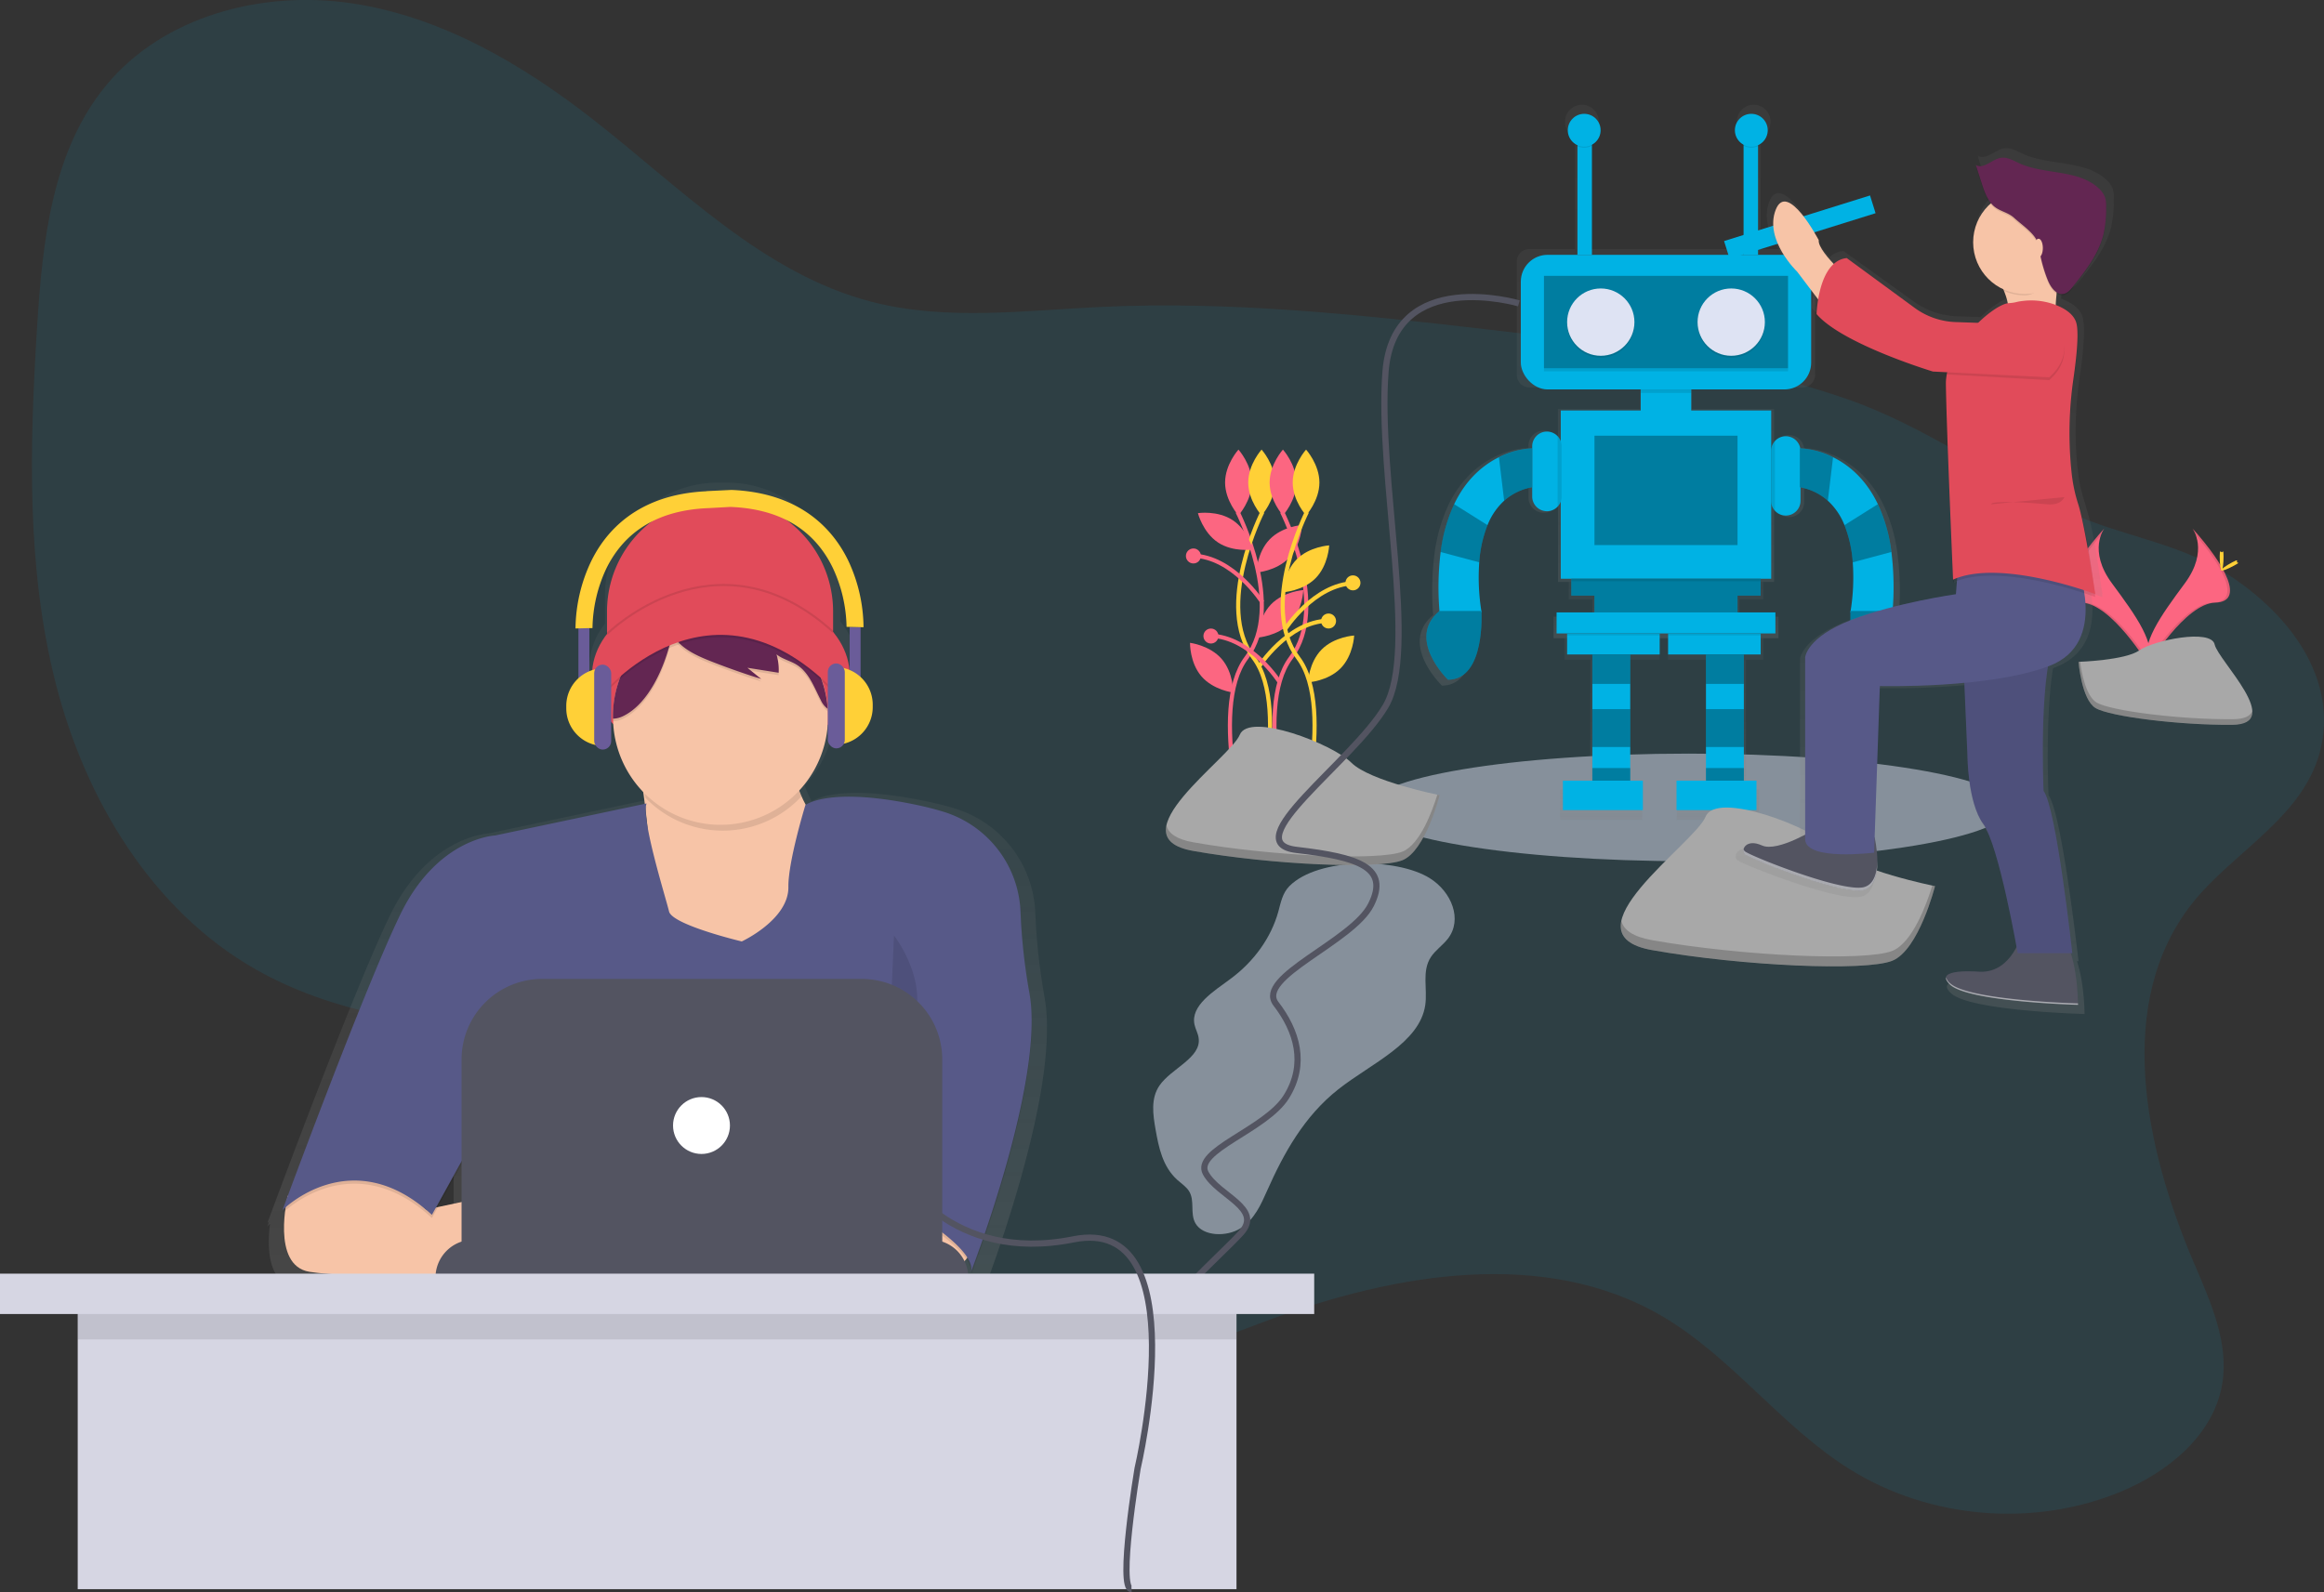<svg id="af8363df-f336-47a7-a0a7-f658d27a6b25" data-name="Layer 1" xmlns="http://www.w3.org/2000/svg" xmlns:xlink="http://www.w3.org/1999/xlink" width="1124.68" height="770.77" viewBox="0 0 1124.68 770.77"><rect x="0" y="0" width="1124.68" height="770.77" fill="#333333" stroke="none"/><defs><linearGradient id="e61bd437-9da2-4863-9545-c2af53c0a537" x1="806.25" y1="308.92" x2="806.25" y2="281.72" gradientUnits="userSpaceOnUse"><stop offset="0" stop-color="gray" stop-opacity="0.25"/><stop offset="0.54" stop-color="gray" stop-opacity="0.12"/><stop offset="1" stop-color="gray" stop-opacity="0.1"/></linearGradient><linearGradient id="10ef4d3d-1e97-4021-86f6-ed4174e2acc5" x1="843.91" y1="397.31" x2="843.91" y2="115.79" xlink:href="#e61bd437-9da2-4863-9545-c2af53c0a537"/><linearGradient id="7562a594-e7f2-488a-b294-03a8761f4adc" x1="779.04" y1="396.82" x2="779.04" y2="308.93" xlink:href="#e61bd437-9da2-4863-9545-c2af53c0a537"/><linearGradient id="02021a5a-8b4c-4a8f-a82b-baff5e596802" x1="830.31" y1="396.82" x2="830.31" y2="308.93" xlink:href="#e61bd437-9da2-4863-9545-c2af53c0a537"/><linearGradient id="dd623d78-3bb6-4132-be49-2e425533c027" x1="969.14" y1="556.31" x2="969.14" y2="137.12" xlink:href="#e61bd437-9da2-4863-9545-c2af53c0a537"/><linearGradient id="55adf8d3-7ffb-491e-9308-2cd46ab42596" x1="355.66" y1="691.67" x2="355.66" y2="298.98" xlink:href="#e61bd437-9da2-4863-9545-c2af53c0a537"/></defs><title>firmware</title><path d="M1098.47,502.77c-37.66,47.88-23,117.84.9,173.86,8,18.76,17.08,38.6,13.7,58.72-4.13,24.6-26.09,42.58-49.14,52.12-42,17.38-92.3,13.24-130.91-10.78-33.36-20.76-57.26-54.51-91.19-74.32C785,669.2,712.76,681.72,651.1,704.56c-43.63,16.16-91.32,37.17-134.67,20.28-30.5-11.88-51.59-40.8-63.08-71.45-5.55-14.8-9.57-30.82-20.16-42.55-6.3-7-14.51-11.92-22.93-16.1-76.87-38.11-174-17.7-248.63-60-50.43-28.55-82.71-82.41-97-138.56s-12.63-115-9-172.88c2.58-41.1,7.21-85,33.47-116.7,27.78-33.56,75.46-46,118.55-39.66s82.16,29.11,116.52,55.88c42.95,33.46,82.78,75.13,135.51,88.69,35.91,9.23,73.69,4.18,110.72,2.43,61.92-2.92,123.86,3.58,185.43,10.7,58.95,6.81,118.32,14.31,174.48,33.49,39.74,13.57,71.6,38.2,109.13,55.41,24.46,11.22,51.13,14.31,74.29,28.6,28.53,17.6,54.68,48.21,47.37,84C1154.15,460.27,1118.46,477.35,1098.47,502.77Z" transform="translate(-37.66 -65.37)" fill="#00B2E4" opacity="0.1"/><path d="M661.67,494.29c-3.42,3.42-4.2,8.12-5.41,12.48-3.47,12.44-11.63,23.92-23,32.35-8.33,6.18-19.51,13-17.53,22.23.47,2.2,1.72,4.26,2,6.48,1.42,9.61-13.27,14.67-19,23.08-4.24,6.26-3.1,14-1.85,21.16,1.54,8.73,3.41,18.05,10.57,24.48,1.93,1.73,4.24,3.24,5.59,5.33,3,4.69.4,10.83,3.14,15.64,3.66,6.41,15.2,6.69,21.9,2.37s9.79-11.43,12.76-18.09c8-18,17.88-36.07,34.55-49.19,16-12.57,39.23-22.33,42-40.63,1.18-7.85-1.8-16.45,2.75-23.36,2.15-3.27,5.74-5.69,8.18-8.81,7.25-9.3,1.85-22.75-8.76-29.36C713.57,480.49,675.61,480.33,661.67,494.29Z" transform="translate(-37.66 -65.37)" fill="#dee3f3" opacity="0.5"/><ellipse cx="817.36" cy="390.84" rx="155.03" ry="26.04" fill="#dee3f3" opacity="0.5"/><polygon points="841.82 290.09 853.33 290.09 853.33 282.96 853.33 281.72 759.16 281.72 759.16 282.96 759.16 290.09 770.67 290.09 770.67 298.46 751.83 298.46 751.83 308.92 860.66 308.92 860.66 298.46 841.82 298.46 841.82 290.09" fill="url(#e61bd437-9da2-4863-9545-c2af53c0a537)"/><path d="M956.58,363.12h0a142,142,0,0,0-.6-29.31A79.66,79.66,0,0,0,949.26,310C943.2,297.3,934.57,290.4,927,286.66a41.89,41.89,0,0,0-16.29-4.44,7.32,7.32,0,0,0-14.48,0V263.37H856.46V252.91H910a6.06,6.06,0,0,0,6.06-6.06V192a6.06,6.06,0,0,0-6.06-6.06H889.7V131.88a8.16,8.16,0,0,0,4.8-7.44c0-.08,0-.16,0-.24s0-.16,0-.24a8.17,8.17,0,0,0-16.33,0c0,.08,0,.16,0,.24s0,.16,0,.24a8.16,8.16,0,0,0,4.32,7.21v54.29H807.07V131.65a8.16,8.16,0,0,0,4.32-7.21c0-.08,0-.16,0-.24s0-.16,0-.24a8.17,8.17,0,0,0-16.33,0c0,.08,0,.16,0,.24s0,.16,0,.24a8.16,8.16,0,0,0,4.8,7.44v54.06H777.77a6.06,6.06,0,0,0-6.06,6.06v54.84a6.06,6.06,0,0,0,6.06,6.06h53.58v10.46H791.59v15.42a7.31,7.31,0,0,0-1.58-2.63l-.17-.18a7.32,7.32,0,0,0-12.5,5.18v1a41.12,41.12,0,0,0-16.52,4.45c-7.58,3.75-16.2,10.65-22.26,23.36a79.66,79.66,0,0,0-6.72,23.79,142,142,0,0,0-.6,29.31c-16.79,13.94,4.24,34.19,4.24,34.19,17.23,0,16.84-28.6,16.65-33.48h.09s0-.24-.12-.69v0h0a107.13,107.13,0,0,1-1-24.16,61.7,61.7,0,0,1,4.08-18.54,32.91,32.91,0,0,1,8.28-12.15,28.31,28.31,0,0,1,13.91-6.71v4.71a7.32,7.32,0,0,0,14.25,2.37v38.44H896.23V309.44a7.31,7.31,0,0,0,1.86,3.9l.2.21a7.32,7.32,0,0,0,12.5-5.18v-6.74a28.24,28.24,0,0,1,13.6,6.64,32.91,32.91,0,0,1,8.28,12.15A61.7,61.7,0,0,1,936.76,339a107.13,107.13,0,0,1-1,24.16h0v0c-.07.45-.12.69-.12.69h.09c-.19,4.88-.57,33.48,16.65,33.48C952.34,397.31,973.37,377.06,956.58,363.12Z" transform="translate(-37.66 -65.37)" fill="url(#10ef4d3d-1e97-4021-86f6-ed4174e2acc5)"/><polygon points="757.07 309.89 757.07 319.39 769.62 319.39 769.62 334.04 769.62 334.04 769.62 346.59 769.62 365.43 769.62 375.89 769.62 382.17 754.97 382.17 754.97 396.82 794.74 396.82 794.74 382.17 788.46 382.17 788.46 375.89 788.46 375.89 788.46 365.43 788.46 365.43 788.46 346.59 788.46 346.59 788.46 334.04 788.46 334.04 788.46 319.39 803.11 319.39 803.11 309.89 803.11 308.93 757.07 308.93 757.07 309.89" fill="url(#7562a594-e7f2-488a-b294-03a8761f4adc)"/><polygon points="807.29 309.89 807.29 319.39 826.13 319.39 826.13 334.04 826.13 334.04 826.13 346.59 826.13 365.43 826.13 375.89 826.13 382.17 811.48 382.17 811.48 396.82 851.24 396.82 851.24 382.17 844.96 382.17 844.96 375.89 844.96 365.43 844.96 346.59 844.96 334.04 844.96 334.04 844.96 319.39 853.33 319.39 853.33 309.89 853.33 308.93 807.29 308.93 807.29 309.89" fill="url(#02021a5a-8b4c-4a8f-a82b-baff5e596802)"/><rect x="735.99" y="123.35" width="140.51" height="65.16" rx="12.97" ry="12.97" fill="#00B2E4"/><rect x="747.19" y="178.51" width="118.11" height="1.22" opacity="0.1"/><rect x="747.19" y="133.53" width="118.11" height="44.8" opacity="0.3"/><circle cx="774.68" cy="156.87" r="16.29" opacity="0.1"/><circle cx="774.68" cy="155.93" r="16.29" fill="#dee3f3"/><circle cx="837.81" cy="156.87" r="16.29" opacity="0.1"/><circle cx="837.81" cy="155.93" r="16.29" fill="#dee3f3"/><rect x="794.03" y="188.51" width="24.43" height="14.26" fill="#00B2E4"/><rect x="755.34" y="198.7" width="101.82" height="81.45" fill="#00B2E4"/><polygon points="852.06 280.15 852.06 288.29 840.86 288.29 840.86 296.44 771.63 296.44 771.63 288.29 760.43 288.29 760.43 280.15 852.06 280.15" fill="#00B2E4"/><polygon points="852.06 280.15 852.06 288.29 840.86 288.29 840.86 296.44 771.63 296.44 771.63 288.29 760.43 288.29 760.43 280.15 852.06 280.15" opacity="0.3"/><rect x="753.3" y="296.44" width="105.89" height="10.18" fill="#00B2E4"/><rect x="758.39" y="306.62" width="44.8" height="10.18" fill="#00B2E4"/><rect x="807.27" y="306.62" width="44.8" height="10.18" fill="#00B2E4"/><rect x="756.36" y="377.89" width="38.69" height="14.25" fill="#00B2E4"/><polygon points="770.61 331.06 770.61 343.27 770.61 361.6 770.61 371.78 770.61 377.89 788.94 377.89 788.94 371.78 788.94 361.6 788.94 343.27 788.94 331.06 788.94 316.8 770.61 316.8 770.61 331.06" fill="#00B2E4"/><polygon points="825.59 316.8 825.59 331.06 825.59 343.27 825.59 361.6 825.59 371.78 825.59 377.89 843.92 377.89 843.92 371.78 843.92 361.6 843.92 343.27 843.92 331.06 843.92 316.8 825.59 316.8" fill="#00B2E4"/><rect x="811.34" y="377.89" width="38.69" height="14.25" fill="#00B2E4"/><path d="M793.39,281.37v24.43c0,.18,0,.37,0,.55a7.13,7.13,0,0,1-14.23-.55V281.37a7.12,7.12,0,0,1,12.16-5l.17.17a7.1,7.1,0,0,1,1.9,4.32C793.38,281,793.39,281.19,793.39,281.37Z" transform="translate(-37.66 -65.37)" fill="#00B2E4"/><path d="M909,283.4v24.44a7.12,7.12,0,0,1-12.16,5l-.2-.21a7.11,7.11,0,0,1-1.89-4.83V283.4a7.13,7.13,0,0,1,14.25,0Z" transform="translate(-37.66 -65.37)" fill="#00B2E4"/><path d="M779.13,282.39v18.83a27.55,27.55,0,0,0-13.54,6.53,32,32,0,0,0-8.06,11.82,60,60,0,0,0-4,18,103.14,103.14,0,0,0,1.13,24.2H734.33a139,139,0,0,1,.53-29.21,77.51,77.51,0,0,1,6.54-23.15c5.9-12.37,14.29-19.09,21.66-22.73A40,40,0,0,1,779.13,282.39Z" transform="translate(-37.66 -65.37)" fill="#00B2E4"/><path d="M738.4,394.39s-20.46-19.7-4.12-33.27h20.29S756.73,394.39,738.4,394.39Z" transform="translate(-37.66 -65.37)" fill="#00B2E4"/><path d="M738.4,394.39s-20.46-19.7-4.12-33.27h20.29S756.73,394.39,738.4,394.39Z" transform="translate(-37.66 -65.37)" opacity="0.3"/><rect x="771.63" y="210.91" width="69.23" height="52.94" opacity="0.3"/><rect x="770.61" y="316.8" width="18.33" height="14.25" opacity="0.3"/><rect x="770.61" y="343.27" width="18.33" height="18.33" opacity="0.3"/><rect x="770.61" y="371.78" width="18.33" height="6.11" opacity="0.3"/><rect x="825.59" y="316.8" width="18.33" height="14.25" opacity="0.3"/><rect x="825.59" y="343.27" width="18.33" height="18.33" opacity="0.3"/><rect x="825.59" y="371.78" width="18.33" height="6.11" opacity="0.3"/><path d="M779.13,282.39v18.83a27.55,27.55,0,0,0-13.54,6.53l-2.53-21A40,40,0,0,1,779.13,282.39Z" transform="translate(-37.66 -65.37)" opacity="0.3"/><path d="M757.54,319.57a60,60,0,0,0-4,18l-18.7-5a77.51,77.51,0,0,1,6.54-23.15Z" transform="translate(-37.66 -65.37)" opacity="0.3"/><path d="M908.68,282.39v18.83a27.55,27.55,0,0,1,13.54,6.53,32,32,0,0,1,8.06,11.82,60,60,0,0,1,4,18,103.14,103.14,0,0,1-1.13,24.2h20.36A139,139,0,0,0,953,332.6a77.51,77.51,0,0,0-6.54-23.15c-5.9-12.37-14.29-19.09-21.66-22.73A40,40,0,0,0,908.68,282.39Z" transform="translate(-37.66 -65.37)" fill="#00B2E4"/><path d="M949.41,394.39s20.46-19.7,4.12-33.27H933.24S931.08,394.39,949.41,394.39Z" transform="translate(-37.66 -65.37)" fill="#00B2E4"/><path d="M949.41,394.39s20.46-19.7,4.12-33.27H933.24S931.08,394.39,949.41,394.39Z" transform="translate(-37.66 -65.37)" opacity="0.3"/><path d="M908.68,282.39v18.83a27.55,27.55,0,0,1,13.54,6.53l2.53-21A40,40,0,0,0,908.68,282.39Z" transform="translate(-37.66 -65.37)" opacity="0.3"/><path d="M930.28,319.57a60,60,0,0,1,4,18l18.7-5a77.51,77.51,0,0,0-6.54-23.15Z" transform="translate(-37.66 -65.37)" opacity="0.3"/><rect x="794.03" y="188.51" width="24.43" height="1.69" opacity="0.1"/><path d="M896.62,278.58v34.1a7.11,7.11,0,0,1-1.89-4.83V283.4A7.09,7.09,0,0,1,896.62,278.58Z" transform="translate(-37.66 -65.37)" opacity="0.1"/><path d="M793.36,280.82v25.53a7.1,7.1,0,0,1-1.9,4.32V276.5A7.1,7.1,0,0,1,793.36,280.82Z" transform="translate(-37.66 -65.37)" opacity="0.1"/><rect x="760.43" y="280.15" width="91.63" height="1.21" opacity="0.1"/><rect x="758.39" y="306.62" width="44.8" height="0.93" opacity="0.1"/><rect x="807.27" y="306.62" width="44.8" height="0.93" opacity="0.1"/><rect x="763.39" y="63.05" width="7.01" height="60.3" fill="#00B2E4"/><rect x="843.79" y="63.05" width="7.01" height="60.3" fill="#00B2E4"/><circle cx="766.66" cy="63.52" r="7.95" opacity="0.1"/><circle cx="766.66" cy="63.05" r="7.95" fill="#00B2E4"/><circle cx="847.53" cy="63.52" r="7.95" opacity="0.1"/><circle cx="847.53" cy="63.05" r="7.95" fill="#00B2E4"/><path d="M636.56,313.15s23.26,45.65,4.31,70.63,1.72,93,1.72,93" transform="translate(-37.66 -65.37)" fill="none" stroke="#fc6681" stroke-miterlimit="10" stroke-width="2"/><path d="M643.45,298.94c0,8.8-6.46,15.93-6.46,15.93s-6.46-7.13-6.46-15.93S637,283,637,283,643.45,290.14,643.45,298.94Z" transform="translate(-37.66 -65.37)" fill="#fc6681"/><path d="M648.62,313.15s-23.26,45.65-4.31,70.63-1.72,93-1.72,93" transform="translate(-37.66 -65.37)" fill="none" stroke="#ffd037" stroke-miterlimit="10" stroke-width="2"/><path d="M641.73,298.94c0,8.8,6.46,15.93,6.46,15.93s6.46-7.13,6.46-15.93S648.19,283,648.19,283,641.73,290.14,641.73,298.94Z" transform="translate(-37.66 -65.37)" fill="#ffd037"/><path d="M658.09,313.15s23.26,45.65,4.31,70.63,1.72,93,1.72,93" transform="translate(-37.66 -65.37)" fill="none" stroke="#fc6681" stroke-miterlimit="10" stroke-width="2"/><path d="M665,298.94c0,8.8-6.46,15.93-6.46,15.93s-6.46-7.13-6.46-15.93S658.52,283,658.52,283,665,290.14,665,298.94Z" transform="translate(-37.66 -65.37)" fill="#fc6681"/><path d="M661.36,335.52c-6.1,6.34-15.7,7-15.7,7s.29-9.62,6.39-16,15.7-7,15.7-7S667.46,329.17,661.36,335.52Z" transform="translate(-37.66 -65.37)" fill="#fc6681"/><path d="M662,367c-6.1,6.34-15.7,7-15.7,7s.29-9.62,6.39-16,15.7-7,15.7-7S668.07,360.67,662,367Z" transform="translate(-37.66 -65.37)" fill="#fc6681"/><path d="M628.88,384.34c5.77,6.65,5.57,16.27,5.57,16.27s-9.55-1.15-15.32-7.8-5.57-16.27-5.57-16.27S623.11,377.69,628.88,384.34Z" transform="translate(-37.66 -65.37)" fill="#fc6681"/><path d="M634.23,317.18c7.34,4.86,9.71,14.19,9.71,14.19s-9.52,1.44-16.85-3.42-9.71-14.19-9.71-14.19S626.9,312.31,634.23,317.18Z" transform="translate(-37.66 -65.37)" fill="#fc6681"/><path d="M670.15,313.15s-23.26,45.65-4.31,70.63-1.72,93-1.72,93" transform="translate(-37.66 -65.37)" fill="none" stroke="#ffd037" stroke-miterlimit="10" stroke-width="2"/><path d="M663.26,298.94c0,8.8,6.46,15.93,6.46,15.93s6.46-7.13,6.46-15.93S669.72,283,669.72,283,663.26,290.14,663.26,298.94Z" transform="translate(-37.66 -65.37)" fill="#ffd037"/><path d="M665.12,336.19c-6.18,6.27-6.58,15.88-6.58,15.88s9.61-.55,15.79-6.82,6.58-15.88,6.58-15.88S671.29,329.93,665.12,336.19Z" transform="translate(-37.66 -65.37)" fill="#ffd037"/><path d="M677.23,379.8c-6.18,6.27-6.58,15.88-6.58,15.88s9.61-.55,15.79-6.82S693,373,693,373,683.41,373.53,677.23,379.8Z" transform="translate(-37.66 -65.37)" fill="#ffd037"/><path d="M659.41,370.21s14-22.07,33.65-22.54" transform="translate(-37.66 -65.37)" fill="none" stroke="#ffd037" stroke-miterlimit="10" stroke-width="2"/><path d="M648.51,356.89s-14-22.07-33.65-22.54" transform="translate(-37.66 -65.37)" fill="none" stroke="#fc6681" stroke-miterlimit="10" stroke-width="2"/><path d="M646.69,388.38s14-22.07,33.65-22.54" transform="translate(-37.66 -65.37)" fill="none" stroke="#ffd037" stroke-miterlimit="10" stroke-width="2"/><circle cx="654.75" cy="282.14" r="3.63" fill="#ffd037"/><circle cx="577.54" cy="269.12" r="3.63" fill="#fc6681"/><path d="M657,395.65s-14-22.07-33.65-22.54" transform="translate(-37.66 -65.37)" fill="none" stroke="#fc6681" stroke-miterlimit="10" stroke-width="2"/><circle cx="586.02" cy="307.88" r="3.63" fill="#fc6681"/><circle cx="642.94" cy="300.61" r="3.63" fill="#ffd037"/><path d="M734.36,450.29s-33.73-6.75-42.73-15.74-49.48-24.74-54-13.49-60.72,49.48-22.49,56.22,90,9,101.2,4.5S734.36,450.29,734.36,450.29Z" transform="translate(-37.66 -65.37)" fill="#a8a8a8"/><path d="M615.17,473.1c38.23,6.75,90,9,101.2,4.5,8.56-3.43,14.51-19.88,16.87-27.54l1.12.23s-6.75,27-18,31.48-63,2.25-101.2-4.5c-11-1.95-14.19-6.52-13-12.31C603.11,468.75,607,471.65,615.17,473.1Z" transform="translate(-37.66 -65.37)" opacity="0.2"/><path d="M1098.71,321.21s8.08,10.57-3.73,26.53-21.55,29.43-17.62,39.38c0,0,17.82-29.64,32.33-30.05S1114.67,339,1098.71,321.21Z" transform="translate(-37.66 -65.37)" fill="#fc6681"/><path d="M1098.71,321.21a13.09,13.09,0,0,1,1.65,3.31c14.15,16.63,21.7,32.15,8.09,32.54-12.67.36-27.88,23-31.52,28.75a12.28,12.28,0,0,0,.43,1.3s17.82-29.64,32.33-30.05S1114.67,339,1098.71,321.21Z" transform="translate(-37.66 -65.37)" opacity="0.1"/><path d="M1113.73,334.68c0,3.72-.42,6.74-.93,6.74s-.93-3-.93-6.74.52-2,1-2S1113.73,331,1113.73,334.68Z" transform="translate(-37.66 -65.37)" fill="#ffd037"/><path d="M1118.89,339.12c-3.27,1.78-6.11,2.86-6.36,2.4s2.2-2.26,5.47-4,2-.48,2.22,0S1122.16,337.34,1118.89,339.12Z" transform="translate(-37.66 -65.37)" fill="#ffd037"/><path d="M1056,321.21s-8.08,10.57,3.73,26.53,21.55,29.43,17.62,39.38c0,0-17.82-29.64-32.33-30.05S1040.06,339,1056,321.21Z" transform="translate(-37.66 -65.37)" fill="#fc6681"/><path d="M1056,321.21a13.09,13.09,0,0,0-1.65,3.31c-14.15,16.63-21.7,32.15-8.09,32.54,12.67.36,27.88,23,31.52,28.75a12.28,12.28,0,0,1-.43,1.3s-17.82-29.64-32.33-30.05S1040.06,339,1056,321.21Z" transform="translate(-37.66 -65.37)" opacity="0.1"/><path d="M1041,334.68c0,3.72.42,6.74.93,6.74s.93-3,.93-6.74-.52-2-1-2S1041,331,1041,334.68Z" transform="translate(-37.66 -65.37)" fill="#ffd037"/><path d="M1035.83,339.12c3.27,1.78,6.11,2.86,6.36,2.4s-2.2-2.26-5.47-4-2-.48-2.22,0S1032.57,337.34,1035.83,339.12Z" transform="translate(-37.66 -65.37)" fill="#ffd037"/><path d="M1043.56,385.74s22.6-.7,29.41-5.55,34.76-10.64,36.45-2.86,34,38.68,8.45,38.89-59.28-4-66.08-8.11S1043.56,385.74,1043.56,385.74Z" transform="translate(-37.66 -65.37)" fill="#a8a8a8"/><path d="M1118.33,413.51c-25.51.21-59.28-4-66.08-8.11-5.18-3.15-7.24-14.47-7.93-19.69l-.75,0s1.43,18.23,8.23,22.37,40.57,8.32,66.08,8.11c7.36-.06,9.91-2.68,9.77-6.56C1126.62,412,1123.81,413.47,1118.33,413.51Z" transform="translate(-37.66 -65.37)" opacity="0.2"/><rect x="871.67" y="170.79" width="74" height="9" transform="translate(-48.59 213.6) rotate(-17.35)" fill="#00B2E4"/><path d="M974.09,494.31s-38.72-7.74-49.05-18.07-56.79-28.4-62-15.49-69.7,56.79-25.82,64.54,103.26,10.33,116.17,5.16S974.09,494.31,974.09,494.31Z" transform="translate(-37.66 -65.37)" fill="#a8a8a8"/><path d="M837.26,520.49c43.89,7.74,103.26,10.33,116.17,5.16,9.83-3.93,16.66-22.82,19.36-31.62l1.29.27s-7.74,31-20.65,36.14-72.28,2.58-116.17-5.16c-12.67-2.24-16.29-7.49-14.93-14.13C823.42,515.49,827.83,518.83,837.26,520.49Z" transform="translate(-37.66 -65.37)" opacity="0.2"/><path d="M1060.08,156.7a11.38,11.38,0,0,0-3.2-4.44c-10.39-9.47-27.2-6.6-40.1-12.38-3-1.33-6-3.18-9.25-2.67-4.51.71-8.7,5.84-12.63,3.56l.28.86-.28-.15,2.89,8.8c1.11,3.38,2.28,6.86,4.44,9.67a25.32,25.32,0,0,0,6.12,42.11l.4.89.37.16a29.56,29.56,0,0,1,1.91,6.13c-3.34.46-9.17,4.16-14.91,9.62l-11.47-.39a37.5,37.5,0,0,1-20.6-7l-34.29-24.65a11.48,11.48,0,0,0-6.57,2.9c-4.26-4.44-7.87-9.07-7.56-11.79,0,0-15.95-29.84-21.74-14.92s10.87,30.56,10.87,30.56l10.58,13.7a57.63,57.63,0,0,0-.79,7.26c13,14.92,58.71,28.42,58.71,28.42l7.12.34,0,.35a24.24,24.24,0,0,0-.64,5.7c0,.28,0,.56,0,.85s0,.38,0,.57c.36,23.8,3.62,96.64,3.62,96.64.63-.28,1.29-.54,2-.79l-.51,6.47s-30.44,4.26-52.91,12.79-23.19,18.48-23.19,18.48v87.78c-6.42,3.29-16.55,7.62-21.74,5.31-5.64-2.51-8.74-.4-9.3,1.8h0a2.8,2.8,0,0,0,0,1.33v0a2.38,2.38,0,0,0,.22.56l0,0a2.26,2.26,0,0,0,.38.5c2.17,2.13,49.29,20.61,60.16,17.76a7.51,7.51,0,0,0,1-.33l.3-.15c.2-.09.4-.19.59-.3s.21-.15.32-.22.33-.21.48-.34.2-.18.3-.27.28-.25.41-.38.18-.21.27-.31.25-.28.36-.43.16-.23.23-.34.22-.32.32-.49.13-.24.2-.36.2-.36.28-.54.11-.25.16-.37.17-.4.25-.6l.13-.37c.08-.22.15-.44.22-.66l.1-.35c.07-.24.13-.48.19-.73l.07-.33c.06-.26.11-.53.16-.79l0-.3c0-.29.09-.57.13-.86l0-.25c0-.31.07-.62.09-.94l0-.2q0-.51.06-1v-.14q0-.54,0-1.09v-.07a59.5,59.5,0,0,0-1.4-12.6h0l2.63-74.78A407.79,407.79,0,0,0,989.1,397l1.56,35.68s0,23.45,8,34.11c6.82,9.12,14.71,49.46,16.84,60.91-2.93,5.59-8.53,12.49-18.29,12.28,0,0-18.36-1.59-17.32,3.46h0a2.6,2.6,0,0,0,.12.39v0a3.59,3.59,0,0,0,.2.42l0,0c.07.13.16.26.25.4l.06.08c.11.15.22.3.36.46l0,0,.4.44.12.12c.16.16.34.33.53.51,9.42,8.53,64.51,9.95,64.51,9.95v-.19c0-.05,0-.12,0-.2v0c0-2.47-.36-15.42-3.66-25.16h.76s-8-71.77-14.5-80.3c0,0-1.73-37.84,2.18-61.56l.72-.26c18.27-6.82,19.57-23.63,17.69-36,3.46,1.11,5.51,1.87,5.51,1.87s-.06-.54-.18-1.49l.18.07s-.35-2.26-.92-5.78c-1.31-9.68-3.84-26.6-6.54-34.59-.44-1.76-.85-3.26-1.24-4.4a75.12,75.12,0,0,1-3.19-14.76,174.94,174.94,0,0,1-1.12-19.57,187.88,187.88,0,0,1,2-26.11c1.11-7.55,2.1-16.14,2-22.14a29.52,29.52,0,0,0-.44-6.24c-1-4.43-5.24-7.31-9.68-9.14-.29-.12-.58-.21-.87-.32.11-1.68.25-3.58.43-5.59a4.77,4.77,0,0,0,3.69.75c1.91-.42,3.28-2,4.5-3.51,6.42-7.89,13-16.11,15.49-25.91a56,56,0,0,0,1.36-13.34q0-.37,0-.74A14.51,14.51,0,0,0,1060.08,156.7Z" transform="translate(-37.66 -65.37)" fill="url(#dd623d78-3bb6-4132-be49-2e425533c027)"/><path d="M1001.59,195.16s9.73,14.6,7.65,21.55,22.94,2.78,22.94,2.78.7-27.11,5.56-33.37S1001.59,195.16,1001.59,195.16Z" transform="translate(-37.66 -65.37)" fill="#f7c4a7"/><path d="M937.29,204.55s-20.16-16.68-19.47-22.94c0,0-15.29-29.2-20.86-14.6S907.4,196.9,907.4,196.9l19.47,25.72Z" transform="translate(-37.66 -65.37)" fill="#f7c4a7"/><path d="M916.78,466.28S898,478.1,890.37,474.63s-10.43,2.09-8.34,4.17,47.27,20.16,57.7,17.38,5.12-25.55,5.12-25.55Z" transform="translate(-37.66 -65.37)" fill="#535461"/><path d="M1016.19,517s-4.52,19.12-20.16,18.77c0,0-23.64-2.09-14.6,6.26s61.87,9.73,61.87,9.73,0-28.5-9.73-34.76S1016.19,517,1016.19,517Z" transform="translate(-37.66 -65.37)" fill="#535461"/><path d="M987.69,382.17l2.09,48.66s0,22.94,7.65,33.37,16.68,62.57,16.68,62.57h26.42s-7.65-70.21-13.9-78.56c0,0-2.78-61.87,7-75.77Z" transform="translate(-37.66 -65.37)" fill="#575988"/><path d="M987.69,382.17l2.09,48.66s0,22.94,7.65,33.37,16.68,62.57,16.68,62.57h26.42s-7.65-70.21-13.9-78.56c0,0-2.78-61.87,7-75.77Z" transform="translate(-37.66 -65.37)" opacity="0.1"/><path d="M1042.61,338.37s16,38.23-13.21,49.36-82,9.73-82,9.73l-2.78,80.64s-32.67,4.17-33.37-6.26V383.56s.7-9.73,22.25-18.07S984.21,353,984.21,353l1.39-18.07Z" transform="translate(-37.66 -65.37)" fill="#575988"/><path d="M1017,212.42a33.27,33.27,0,0,1,16.33,2.31c4.26,1.79,8.36,4.61,9.29,8.94,1.1,5.13-.12,16.64-1.52,26.37a181.63,181.63,0,0,0-.85,46.09c.72,6.39,1.71,12,3.06,14.44,4.17,7.65,8.34,43.8,8.34,43.8s-45.88-17.38-68.82-7c0,0-3.13-71.26-3.48-94.54-.27-18,22.59-38.58,30.24-39.28C1014.07,213.18,1012.54,212.88,1017,212.42Z" transform="translate(-37.66 -65.37)" opacity="0.1"/><path d="M1017,211a33.27,33.27,0,0,1,16.33,2.31c4.26,1.79,8.36,4.61,9.29,8.94,1.1,5.13-.12,16.64-1.52,26.37a181.63,181.63,0,0,0-.85,46.09,74.75,74.75,0,0,0,3.06,14.44c3.13,9.38,8.34,43.8,8.34,43.8s-45.88-17.38-68.82-7c0,0-3.13-71.26-3.48-94.54-.27-18,22.59-38.58,30.24-39.28C1014.07,211.79,1012.54,211.49,1017,211Z" transform="translate(-37.66 -65.37)" fill="#e14b5a"/><path d="M1029.4,249.39,980,246.61s-3.14-24.2,4-23.95l48.85,1.7S1043.31,236.87,1029.4,249.39Z" transform="translate(-37.66 -65.37)" opacity="0.1"/><path d="M1029.4,248l-56.31-2.78S929.3,232,916.78,217.41c0,0,.7-25.72,14.6-27.11l32.89,24.12A35.51,35.51,0,0,0,984,221.27l48.85,1.7S1043.31,235.48,1029.4,248Z" transform="translate(-37.66 -65.37)" fill="#e14b5a"/><path d="M1031.83,198.29c.83-6.59,3.82-8.78,5.91-11.47,4.87-6.26-36.15,9-36.15,9a73.74,73.74,0,0,1,5.54,10.23,24.92,24.92,0,0,0,10.44,2.28C1023.63,208.37,1027.51,201.86,1031.83,198.29Z" transform="translate(-37.66 -65.37)" opacity="0.1"/><circle cx="979.92" cy="117.28" r="25.03" fill="#f7c4a7"/><path d="M1001.78,165.11c-2.67-2.91-3.95-6.79-5.16-10.55l-2.77-8.61c3.77,2.23,7.79-2.79,12.11-3.48,3.1-.5,6,1.31,8.87,2.62,12.37,5.66,28.49,2.85,38.46,12.12a11.12,11.12,0,0,1,3.07,4.34,14.54,14.54,0,0,1,.56,4.9,55.83,55.83,0,0,1-1.3,13.05c-2.37,9.59-8.69,17.63-14.85,25.35-1.17,1.47-2.48,3-4.32,3.43-3.58.8-6.35-3.07-7.73-6.46a68.75,68.75,0,0,1-4-14A18.28,18.28,0,0,0,1023,182c-2.15-3.82-7.46-7.43-10.69-10.39S1004.74,168.35,1001.78,165.11Z" transform="translate(-37.66 -65.37)" opacity="0.1"/><path d="M1001.78,164.41c-2.67-2.91-3.95-6.79-5.16-10.55l-2.77-8.61c3.77,2.23,7.79-2.79,12.11-3.48,3.1-.5,6,1.31,8.87,2.62,12.37,5.66,28.49,2.85,38.46,12.12a11.12,11.12,0,0,1,3.07,4.34,14.54,14.54,0,0,1,.56,4.9,55.83,55.83,0,0,1-1.3,13.05c-2.37,9.59-8.69,17.63-14.85,25.35-1.17,1.47-2.48,3-4.32,3.43-3.58.8-6.35-3.07-7.73-6.46a68.75,68.75,0,0,1-4-14,18.28,18.28,0,0,0-1.65-5.9c-2.15-3.82-7.46-7.43-10.69-10.39S1004.74,167.65,1001.78,164.41Z" transform="translate(-37.66 -65.37)" fill="#632652"/><ellipse cx="986.53" cy="120.07" rx="2.09" ry="4.52" fill="#f7c4a7"/><path d="M1036.7,306s-1.39,4.17-8.34,3.48-27.11-2.09-27.11,0" transform="translate(-37.66 -65.37)" opacity="0.1"/><path d="M981.43,541.36a5.89,5.89,0,0,1-2-2.9c-.18.9.38,2.08,2,3.6,9,8.34,61.87,9.73,61.87,9.73s0-.25,0-.7C1043,551.09,990.44,549.68,981.43,541.36Z" transform="translate(-37.66 -65.37)" fill="#fff" opacity="0.5"/><path d="M939.72,494.79c-10.43,2.78-55.61-15.29-57.7-17.38a2.26,2.26,0,0,1-.58-1,2.5,2.5,0,0,0,.58,2.41c2.09,2.09,47.27,20.16,57.7,17.38,5.37-1.43,6.56-8.16,6.46-14.35C946.09,487.6,944.69,493.46,939.72,494.79Z" transform="translate(-37.66 -65.37)" fill="#fff" opacity="0.5"/><path d="M772.71,212.22s-60.54-17.93-64.54,33.07,16,135,0,162-73.09,66-43,69.5,45,8.5,36,26.5-56,35-46,48,15,29,5,45-45,26-39,37,28,17,17,29-42.89,39.3-30.44,39.15" transform="translate(-37.66 -65.37)" fill="none" stroke="#535461" stroke-miterlimit="10" stroke-width="3"/><path d="M543.16,548.07a298.41,298.41,0,0,1-4.48-41h0A55,55,0,0,0,500,456.8c-3.95-1.21-8.3-2.35-13.11-3.37-42.13-8.95-54.93-1.14-56.38-.11a54,54,0,0,1-3.19-7c-.07-.24-.14-.49-.21-.74a53.93,53.93,0,0,0,14.41-32.49c7-7.13,11.13-15.72,11.13-25,0-8-3-15.43-8.36-21.9V353.68A54.71,54.71,0,0,0,389.58,299h-4.44a54.71,54.71,0,0,0-54.71,54.71v13.56a34,34,0,0,0-7.56,20.9c0,9.06,3.94,17.49,10.7,24.53a53.94,53.94,0,0,0,15,33.55c.3,2.05.6,4.27.9,6.6l-75.37,15.94s-29.06,1.19-47.77,39.81C210.51,541.25,179,625.29,169.68,650.3h0c-1.69,4.53-2.64,7.13-2.64,7.13s.31-.31.9-.84L167,659s.46-.46,1.33-1.22c-1.32,10.47-1.51,28.44,12.21,30.68,11.5,1.88,41.11,2.65,63.49,3v0h1.55c14.83.2,26.11.2,26.11.2v-.2H512.36V689a16.59,16.59,0,0,0-1.33-6.52l.34-.4a13.21,13.21,0,0,1,2.5,5.79,5.79,5.79,0,0,1-.11.61l.14-.37a6.2,6.2,0,0,1-.14,2s30.87-79.55,30.54-127A80.47,80.47,0,0,0,543.16,548.07ZM350.72,463.55a55.19,55.19,0,0,1-.76-6.86v-.06C350.22,458.86,350.48,461.18,350.72,463.55ZM257.19,634.42v19l-11.88,2.54Z" transform="translate(-37.66 -65.37)" fill="url(#55adf8d3-7ffb-491e-9308-2cd46ab42596)"/><path d="M348.47,241.26h0A54.71,54.71,0,0,1,403.17,296V319.3a0,0,0,0,1,0,0H293.76a0,0,0,0,1,0,0V296a54.71,54.71,0,0,1,54.71-54.71Z" fill="#e14b5a"/><ellipse cx="348.85" cy="326.96" rx="62.36" ry="42.85" fill="#e14b5a"/><path d="M346.53,433.83s13,68.09,0,86.46,39.79,25.63,39.79,25.63L441,526l7.65-49s-33.28-18.75-26.4-56.62Z" transform="translate(-37.66 -65.37)" fill="#f7c4a7"/><path d="M508,663.36s3.44,14.92-15.3,17.6a106,106,0,0,1-33.36-.4l-4.13-37.48h43.61Z" transform="translate(-37.66 -65.37)" fill="#f7c4a7"/><path d="M176.92,644.26S168.64,677.9,187.39,681,275,684,275,684V644.23l-31.17,6.66-29.27-28.08Z" transform="translate(-37.66 -65.37)" fill="#f7c4a7"/><path d="M350.55,455.83l-73.26,15.49s-27.93,1.15-45.91,38.26-57,143.08-57,143.08,33.28-33.66,72.3,2.3l26-47.05L267,682.49H468.57v-35.2s42.08,22.57,39,35.2c0,0,36-92.78,28.26-134.95a286.78,286.78,0,0,1-4.3-39.45h0a52.85,52.85,0,0,0-37.19-48.26c-3.8-1.17-8-2.26-12.6-3.24-43.23-9.18-54.32,0-54.32,0s-8.37,27.25-8.22,39.59c.19,15.88-22.57,26.4-22.57,26.4s-33.66-8-35.2-14.54S347.87,463.48,350.55,455.83Z" transform="translate(-37.66 -65.37)" opacity="0.1"/><path d="M350.55,454.3l-73.26,15.49s-27.93,1.15-45.91,38.26-57,143.08-57,143.08,33.28-33.66,72.3,2.3l26-47.05L267,681H468.57v-35.2s42.08,22.57,39,35.2c0,0,36-92.78,28.26-134.95a286.78,286.78,0,0,1-4.3-39.45h0a52.85,52.85,0,0,0-37.19-48.26c-3.8-1.17-8-2.26-12.6-3.24-43.23-9.18-54.32,0-54.32,0s-8.37,27.25-8.22,39.59c.19,15.88-22.57,26.4-22.57,26.4s-33.66-8-35.2-14.54S347.87,461.95,350.55,454.3Z" transform="translate(-37.66 -65.37)" fill="#575988"/><path d="M425.42,451a51.78,51.78,0,0,1-2-27.16l-75.75,13.39s1.09,5.72,2.33,14.3a52,52,0,0,0,75.41-.53Z" transform="translate(-37.66 -65.37)" opacity="0.1"/><path d="M438.35,412a52,52,0,0,1-104,1.26c0-.42,0-.84,0-1.26a52,52,0,0,1,29.17-46.75q2.34-1.14,4.81-2.06a52.4,52.4,0,0,1,26.8-2.49h0a52,52,0,0,1,43.15,47.85Q438.35,410.29,438.35,412Z" transform="translate(-37.66 -65.37)" fill="#f7c4a7"/><g opacity="0.1"><path d="M368.19,364.43l.07,0q-2.47.91-4.81,2.06a52,52,0,0,0-29.17,46.75c0,.42,0,.84,0,1.26a11.56,11.56,0,0,0,4.67-1.12c12.69-5.92,20.29-24,23.28-36.66C363.33,372.15,364.35,367.06,368.19,364.43Z" transform="translate(-37.66 -65.37)"/><path d="M408,365.9a51.6,51.6,0,0,0-12.93-4,16.69,16.69,0,0,1,9.29,5.83,23.79,23.79,0,0,1,2.84,5.07,52.17,52.17,0,0,0-43.76.91c3.27,7.16,13.39,11.06,20.15,13.68q11.1,4.29,22.47,7.84l-6.69-5.43,15.11,2.4a26.17,26.17,0,0,0-1.05-8.91c2.88,2.33,6.73,3.11,9.87,5.1,5.89,3.71,8.34,10.87,11.55,17a11,11,0,0,0,3.37,4.32A52,52,0,0,0,408,365.9Z" transform="translate(-37.66 -65.37)"/></g><path d="M368.19,363.26l.07,0q-2.47.91-4.81,2.06A52,52,0,0,0,334.29,412c0,.42,0,.84,0,1.26a11.56,11.56,0,0,0,4.67-1.12c12.69-5.92,20.29-24,23.28-36.66C363.33,371,364.35,365.88,368.19,363.26Z" transform="translate(-37.66 -65.37)" fill="#632652"/><path d="M408,364.72a51.6,51.6,0,0,0-12.93-4,16.69,16.69,0,0,1,9.29,5.83,23.79,23.79,0,0,1,2.84,5.07,52.17,52.17,0,0,0-43.76.91c3.27,7.16,13.39,11.06,20.15,13.68q11.1,4.29,22.47,7.84l-6.69-5.43,15.11,2.4a26.17,26.17,0,0,0-1.05-8.91c2.88,2.33,6.73,3.11,9.87,5.1,5.89,3.71,8.34,10.87,11.55,17a11,11,0,0,0,3.37,4.32A52,52,0,0,0,408,364.72Z" transform="translate(-37.66 -65.37)" fill="#632652"/><path d="M328.36,403.44s53.56-66.56,115.53,0l-5.36-14.92s-29.07-42.46-49.73-33.28-40.93,15.68-40.93,15.68Z" transform="translate(-37.66 -65.37)" opacity="0.1"/><path d="M328.36,402.27s53.56-66.56,115.53,0l-5.36-14.92s-29.07-42.46-49.73-33.28-40.93,15.68-40.93,15.68Z" transform="translate(-37.66 -65.37)" fill="#e14b5a"/><path d="M284.37,545.73s-11.48,30.6,4.59,58.15-14.15,39-14.15,39" transform="translate(-37.66 -65.37)" opacity="0.1"/><path d="M470.29,518.18s19.89,25.25,6.89,47.82-12.24,76.89-12.24,76.89" transform="translate(-37.66 -65.37)" opacity="0.1"/><path d="M229.11,600.1H450.23a18.36,18.36,0,0,1,18.36,18.36v0a0,0,0,0,1,0,0H210.75a0,0,0,0,1,0,0v0A18.36,18.36,0,0,1,229.11,600.1Z" fill="#535461"/><path d="M262.37,473.86H417a39,39,0,0,1,39,39v91.45a0,0,0,0,1,0,0H223.37a0,0,0,0,1,0,0V512.86A39,39,0,0,1,262.37,473.86Z" fill="#535461"/><circle cx="339.48" cy="544.82" r="13.77" fill="#fff"/><path d="M331.42,372.23s52.64-52.61,109.41-1" transform="translate(-37.66 -65.37)" fill="none" stroke="#000" stroke-miterlimit="10" opacity="0.1"/><rect x="411.19" y="303.52" width="5.29" height="29.96" fill="#6a5c99"/><path d="M404.14,322.9h0a18.21,18.21,0,0,1,18.21,18.21v1.17a18.21,18.21,0,0,1-18.21,18.21h0a0,0,0,0,1,0,0V322.9a0,0,0,0,1,0,0Z" fill="#ffd037"/><rect x="400.61" y="321.14" width="8.22" height="41.12" rx="4.11" ry="4.11" fill="#6a5c99"/><rect x="317.58" y="369.47" width="5.29" height="29.96" transform="translate(602.79 703.53) rotate(-180)" fill="#6a5c99"/><path d="M311.71,388.85h0a18.21,18.21,0,0,1,18.21,18.21v1.17a18.21,18.21,0,0,1-18.21,18.21h0a0,0,0,0,1,0,0v-37.6a0,0,0,0,1,0,0Z" transform="translate(603.96 749.94) rotate(180)" fill="#ffd037"/><rect x="325.22" y="387.09" width="8.22" height="41.12" rx="4.11" ry="4.11" transform="translate(621 749.94) rotate(-180)" fill="#6a5c99"/><path d="M448.22,336.86C441.06,322,425.47,304,391.86,302.54v0l-.4,0h0l-11.91.57v.06c-33.39,1.54-48.9,19.46-56,34.3a77.16,77.16,0,0,0-7.38,32.12l4.11-.1,4.11-.09A70,70,0,0,1,331,340.76c9.06-18.61,25.74-28.52,49.56-29.43h0l10.53-.58h0c23.82.91,40.5,10.81,49.56,29.43a70,70,0,0,1,6.69,28.62l4.11.09,4.11.1A77.16,77.16,0,0,0,448.22,336.86Z" transform="translate(-37.66 -65.37)" fill="#ffd037"/><rect x="37.61" y="618.7" width="560.78" height="150.56" fill="#d6d6e3"/><rect x="37.61" y="628.84" width="560.78" height="19.54" opacity="0.1"/><rect y="616.53" width="636" height="19.54" fill="#d6d6e3"/><path d="M473.17,633.29s24,44,84,32,31,111,31,111-9.82,58.68-2.91,58.34" transform="translate(-37.66 -65.37)" fill="none" stroke="#535461" stroke-miterlimit="10" stroke-width="3"/></svg>